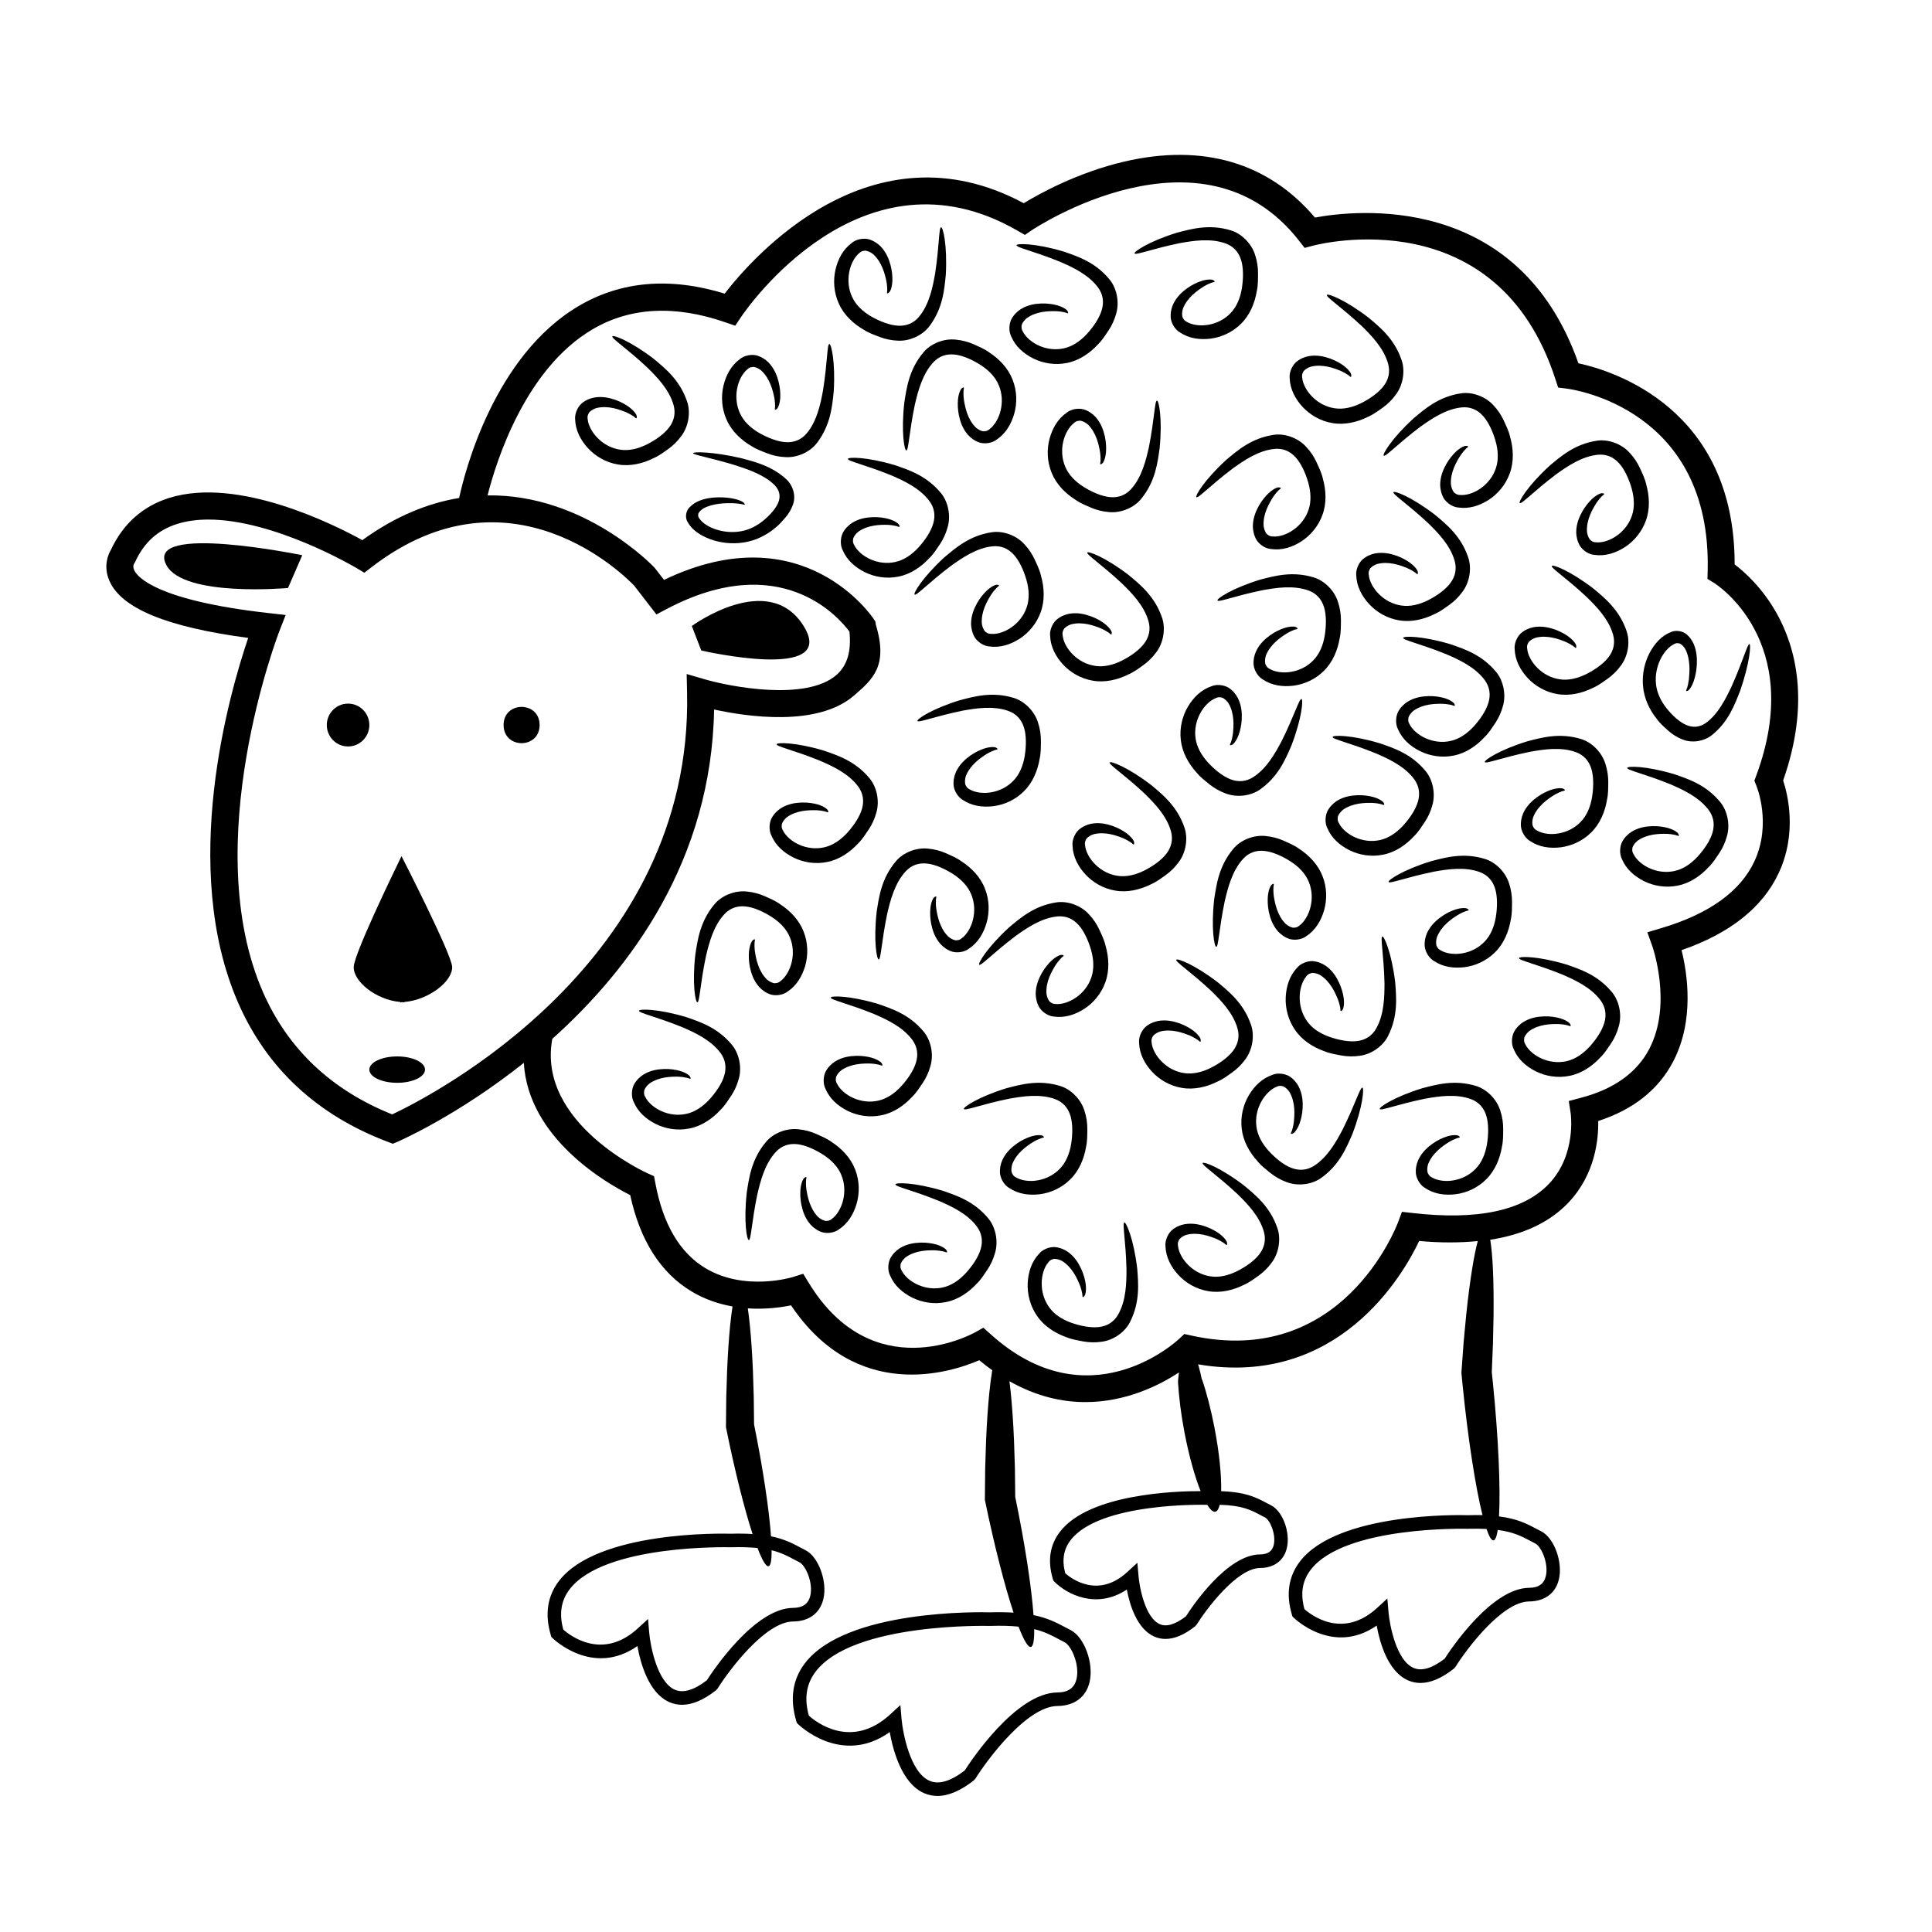 <?xml version="1.0" encoding="UTF-8"?>
<!-- Uploaded to: ICON Repo, www.svgrepo.com, Generator: ICON Repo Mixer Tools -->
<svg fill="#000000" width="800px" height="800px" version="1.1" viewBox="144 144 512 512" xmlns="http://www.w3.org/2000/svg">
 <g>
  <path d="m588.85 365.52c-0.172 0.031-0.332-0.109-0.816-0.23-0.492-0.117-1.25-0.258-2.262-0.312-1.926-0.047-5.223-0.004-7.789 1.82-0.586 0.473-1.055 1.047-1.34 1.727-0.086 0.535-0.203 1.055 0.258 1.824 0.711 1.465 2.398 2.949 4.367 3.793 1.98 0.871 4.297 1.184 6.531 0.676 2.246-0.484 4.336-1.906 6.098-3.812 1.734-1.898 3.34-4.254 3.941-6.375 0.637-2.168 0.273-4.191-0.977-5.906-2.551-3.473-6.832-5.43-10.156-6.871-6.914-2.801-11.582-3.758-11.477-4.359 0.059-0.5 4.914-0.57 12.438 1.664 3.664 1.266 8.379 2.762 12.176 7.356 1.91 2.266 2.742 6.016 1.789 9.168-0.43 1.57-1.113 3.055-1.965 4.344-0.867 1.273-1.672 2.609-2.848 3.754-2.168 2.359-5.012 4.289-8.195 4.914-3.16 0.656-6.34 0.102-8.918-1.168-2.574-1.285-4.742-3.184-5.871-5.848-0.645-1.246-0.641-3.094-0.004-4.481 0.625-1.219 1.57-2.137 2.543-2.766 1.984-1.215 3.934-1.43 5.551-1.496 1.633-0.035 3.008 0.191 4.106 0.488 1.094 0.316 1.914 0.742 2.402 1.16 0.527 0.438 0.551 0.945 0.418 0.938z"/>
  <path d="m590.85 327.05c-0.016-0.172 0.121-0.324 0.273-0.801 0.141-0.488 0.324-1.238 0.457-2.246 0.195-1.93 0.438-5.246-0.938-7.949-0.363-0.621-0.82-1.133-1.391-1.473-0.457-0.125-0.898-0.281-1.605 0.125-1.328 0.605-2.754 2.191-3.656 4.109-0.922 1.926-1.387 4.227-1.129 6.504 0.23 2.293 1.293 4.492 2.805 6.394 1.508 1.875 3.422 3.656 5.211 4.418 1.828 0.789 3.617 0.578 5.211-0.551 3.223-2.309 5.285-6.457 6.812-9.691 3.008-6.731 4.223-11.352 4.734-11.199 0.43 0.098 0.09 4.969-2.473 12.363-1.402 3.582-3.094 8.207-7.402 11.688-2.125 1.75-5.457 2.316-8.117 1.129-1.328-0.543-2.559-1.34-3.613-2.289-1.039-0.961-2.133-1.867-3.023-3.133-1.867-2.344-3.309-5.344-3.586-8.578-0.309-3.219 0.438-6.367 1.754-8.867 1.328-2.488 3.16-4.523 5.566-5.465 1.133-0.555 2.742-0.418 3.894 0.324 1.008 0.715 1.727 1.734 2.191 2.75 0.887 2.082 0.918 4.055 0.84 5.684-0.105 1.641-0.414 3.008-0.766 4.082-0.363 1.074-0.801 1.867-1.203 2.328-0.426 0.488-0.863 0.477-0.848 0.344z"/>
  <path d="m241.88 336.14c0 3.137-2.523 5.68-5.637 5.68-3.113 0-5.637-2.543-5.637-5.68 0-3.133 2.523-5.676 5.637-5.676 3.113 0 5.637 2.543 5.637 5.676"/>
  <path d="m287 336.14c0 6.41-9.543 6.41-9.543 0 0-6.406 9.543-6.406 9.543 0"/>
  <path d="m224.1 291.14s-42.02-8.656-36.004 2.621c4.578 8.578 32.23 6.062 32.23 6.062z"/>
  <path d="m327.34 309.9s20.324-14.934 29.629 0-27.125 6.488-27.125 6.488z"/>
  <path d="m256.63 427.46c0 1.93-3.301 3.496-7.375 3.496-4.074 0-7.375-1.566-7.375-3.496 0-1.934 3.301-3.496 7.375-3.496 4.074 0 7.375 1.562 7.375 3.496"/>
  <path d="m263.82 400.18c-0.191-3.477-13.418-29.293-13.418-29.293-2.766 5.68-12.465 25.82-12.656 29.293-0.211 3.84 5.906 8.832 12.344 9.352v0.102c0.176 0 0.352-0.047 0.535-0.051 0.176 0.004 0.352 0.051 0.527 0.051v-0.102c6.465-0.516 12.879-5.512 12.668-9.352z"/>
  <path d="m614.96 306.75c-3.844-6.949-8.699-11.234-11.262-13.18 0.055-41.48-32.398-51.359-41.398-53.297-16.047-45.621-59.332-40.566-69.824-38.617-12.309-14.559-29.727-19.695-50.527-14.832-12.445 2.906-22.59 8.555-26.641 11.027-40.426-21.676-71.914 14.43-79.258 23.961-14.438-4.43-27.434-3.34-38.633 3.246-22.43 13.18-30.23 43.91-31.746 50.914-8.066 1.324-16.703 4.695-25.645 11.168-7.457-4.109-32.898-16.902-51.168-11.191-7.031 2.203-12.234 6.828-15.461 13.754-0.66 1.113-2.133 4.277-0.398 8.238 3.188 7.289 15.234 12.242 36.777 15.113-4.898 14.379-18.43 60.926-2.559 96.93 7.598 17.23 20.902 29.555 39.555 36.617l1.336 0.504 1.316-0.559c0.363-0.156 15.84-6.906 33.391-20.871 1.184 20.012 21.941 31.902 28.199 35.035 2.586 11.996 8.031 20.57 16.207 25.508 3.598 2.172 7.34 3.371 10.906 4.004-0.227 1.473-0.441 3.16-0.637 5.082-0.336 3.391-0.609 7.43-0.801 11.922-0.07 2.242-0.141 4.602-0.223 7.043-0.023 2.559-0.051 5.203-0.082 7.918l0.09 0.453c2.293 11.336 4.816 21.27 6.961 27.895-1.703-0.105-3.578-0.152-5.812-0.082-2.106-0.066-35.352-0.785-45.52 12.559-3.059 4.016-3.769 8.844-2.121 14.348l0.133 0.434 0.316 0.324c0.117 0.109 10.609 10.398 22.496 2.106 0.812 4.574 2.984 12.461 8.465 14.863 1.066 0.469 2.188 0.699 3.352 0.699 2.746 0 5.762-1.285 9.012-3.848l0.414-0.457c3.078-4.926 12.672-17.719 20.016-17.77 4.227-0.031 7.152-2.223 8.031-6.019 1.074-4.656-1.328-11.156-4.762-12.883-0.48-0.238-0.938-0.484-1.395-0.73-2.09-1.113-4.273-2.231-7.738-2.941-0.488-6.941-2.082-17.738-4.488-29.664-0.023-2.469-0.055-4.883-0.082-7.211-0.074-2.445-0.152-4.797-0.223-7.043-0.191-4.488-0.465-8.531-0.801-11.922-0.168-1.691-0.352-3.223-0.551-4.57 4.762 0.316 8.898-0.273 11.453-0.797 17.387 25.852 42.238 17.84 49.887 14.539 1.148 0.961 2.297 1.832 3.438 2.656-0.281 1.668-0.539 3.629-0.77 5.898-0.363 3.586-0.66 7.859-0.863 12.602-0.074 2.371-0.156 4.863-0.238 7.445-0.023 2.707-0.055 5.5-0.086 8.375l0.098 0.48c2.473 11.957 5.188 22.434 7.5 29.438-1.832-0.109-3.856-0.16-6.262-0.082-2.231-0.066-38.094-0.855-49.035 13.508-3.269 4.293-4.035 9.461-2.266 15.359l0.133 0.434 0.316 0.316c0.121 0.121 11.492 11.254 24.305 2.121 0.855 4.832 3.199 13.598 9.078 16.176 1.133 0.492 2.324 0.746 3.562 0.746 2.934 0 6.16-1.379 9.648-4.125l0.414-0.457c3.336-5.336 13.738-19.195 21.734-19.254 4.492-0.031 7.602-2.363 8.535-6.387 1.145-4.969-1.41-11.91-5.062-13.75-0.516-0.258-1.012-0.523-1.508-0.785-2.242-1.195-4.578-2.402-8.297-3.164-0.527-7.34-2.246-18.742-4.848-31.328-0.031-2.609-0.059-5.16-0.086-7.621-0.082-2.586-0.16-5.074-0.238-7.445-0.207-4.746-0.5-9.02-0.863-12.602-0.105-1.066-0.227-2.051-0.344-2.992 7.094 4.027 13.914 5.535 20.113 5.535 10.809 0 19.66-4.484 24.824-7.859-0.023 0.188-0.051 0.359-0.082 0.551-0.035 0.297-0.07 0.605-0.105 0.918-0.031 0.371-0.07 0.48-0.082 1.184 0.082 0.996 0.168 2.055 0.258 3.168 0.117 1.027 0.23 2.109 0.359 3.234 0.289 2.238 0.672 4.629 1.148 7.098 1.184 6.117 2.715 11.531 4.227 15.301-6.508-0.012-29.59 0.68-37.312 10.82-2.656 3.492-3.281 7.68-1.848 12.461l0.133 0.434 0.316 0.324c3.258 3.269 11.078 7.402 19.156 2.051 0.754 3.988 2.672 10.434 7.289 12.461 0.941 0.414 1.93 0.621 2.961 0.621 2.394 0 5.019-1.113 7.84-3.336l0.414-0.457c2.602-4.16 10.688-14.965 16.82-15.008 3.734-0.023 6.316-1.969 7.094-5.332 0.957-4.141-1.117-9.723-4.191-11.27l-1.184-0.621c-2.691-1.43-5.496-2.91-12.043-3.125 0.109-4.121-0.484-10.191-1.777-16.867-0.48-2.473-1.012-4.832-1.582-7.019-0.301-1.09-0.594-2.137-0.871-3.133-0.152-0.492-0.301-0.977-0.449-1.449l-0.227-0.695c-0.082-0.246-0.156-0.48-0.188-0.449-0.039 0.055-0.121-0.473-0.18-0.719-0.07-0.309-0.137-0.609-0.203-0.902-0.145-0.586-0.289-1.133-0.418-1.652-0.074-0.262-0.152-0.488-0.227-0.734 37.066 6.246 54.266-23.547 58.598-32.695 5.68 0.523 10.816 0.492 15.531 0.023-0.5 1.848-0.996 4.281-1.477 7.262-0.559 3.457-1.098 7.594-1.582 12.211-0.215 2.312-0.449 4.742-0.684 7.269-0.191 2.637-0.395 5.367-0.598 8.172 0.105 1.09 0.211 2.203 0.324 3.32 1.449 14.438 3.441 27.074 5.266 34.395-1.18-0.023-2.449-0.023-3.848 0.023-2.07-0.082-34.613-0.77-44.57 12.309-2.996 3.941-3.699 8.672-2.082 14.078l0.133 0.434 0.316 0.324c0.109 0.109 10.379 10.176 22.012 2.102 0.805 4.488 2.938 12.16 8.297 14.516 1.047 0.457 2.144 0.691 3.293 0.691 2.695 0 5.652-1.266 8.848-3.773l0.414-0.457c3.008-4.812 12.391-17.32 19.555-17.371 4.156-0.031 7.031-2.188 7.894-5.918 1.055-4.57-1.305-10.953-4.676-12.652l-1.367-0.711c-2.469-1.316-5.043-2.648-9.84-3.254 0.414-7.41-0.133-20.566-1.637-35.535-0.098-0.906-0.188-1.805-0.281-2.68 0.105-2.59 0.207-5.113 0.309-7.543 0.055-2.539 0.109-4.977 0.16-7.301 0.051-4.644-0.004-8.816-0.16-12.312-0.152-3.316-0.395-6.004-0.715-7.945 8.867-1.379 15.824-4.672 20.762-9.891 7.074-7.477 7.949-16.758 7.848-21.574 9.309-3.023 15.992-8.324 19.879-15.793 5.699-10.938 3.719-23.457 2.207-29.492 12.816-4.43 21.469-11.289 25.746-20.43 4.949-10.566 2.394-20.848 1.18-24.535 7.309-20.77 3.203-35.402-1.594-44.078zm-270.21 247.49c1.203 3.16 2.227 4.949 2.906 4.832 0.59-0.098 0.852-1.641 0.836-4.231 2.516 0.613 4.191 1.5 5.91 2.418 0.484 0.258 0.969 0.516 1.465 0.766 1.656 0.836 3.664 5.43 2.875 8.848-0.5 2.156-1.996 3.215-4.574 3.234-10.207 0.074-21.27 16.727-22.844 19.18-3.414 2.629-6.277 3.473-8.5 2.5-4.66-2.039-6.473-11.594-6.777-15.105l-0.312-3.633-2.672 2.457c-9.395 8.652-18.012 1.93-19.785 0.348-1.148-4.191-0.598-7.68 1.664-10.656 9.164-12.035 42.305-11.16 42.633-11.156h0.055l0.055-0.004c2.879-0.078 5.144 0.012 7.066 0.203zm69.176 20.836c1.352 3.512 2.488 5.508 3.246 5.379 0.656-0.105 0.938-1.824 0.906-4.719 2.75 0.672 4.574 1.637 6.453 2.641 0.52 0.277 1.039 0.555 1.582 0.828 1.828 0.918 4.047 5.965 3.184 9.715-0.555 2.402-2.215 3.582-5.074 3.602-10.984 0.082-22.918 18.102-24.562 20.668-3.742 2.887-6.883 3.805-9.34 2.731-5.098-2.231-7.07-12.617-7.402-16.43l-0.312-3.633-2.672 2.457c-10.305 9.477-19.719 2.023-21.59 0.348-1.266-4.59-0.672-8.41 1.809-11.668 9.941-13.059 45.793-12.113 46.148-12.102h0.055l0.055-0.004c3.043-0.102 5.461-0.016 7.516 0.188zm49.867-32.281h0.055l0.055-0.004h0.031c0.785 1.273 1.523 1.953 2.137 1.832 0.52-0.102 0.902-0.762 1.164-1.84 5.945 0.16 8.305 1.402 10.766 2.711l1.254 0.656c1.309 0.66 2.941 4.484 2.309 7.234-0.398 1.723-1.551 2.527-3.637 2.551-8.797 0.066-17.977 13.789-19.648 16.414-2.812 2.152-5.141 2.852-6.934 2.066-3.848-1.684-5.356-9.691-5.613-12.641l-0.316-3.633-2.672 2.457c-7.738 7.129-14.836 1.75-16.438 0.348-0.926-3.445-0.469-6.316 1.391-8.762 7.734-10.137 35.797-9.402 36.098-9.391zm75.996 9.422c0.488-0.051 0.863-1.055 1.129-2.766 4.102 0.535 6.281 1.656 8.516 2.84 0.473 0.25 0.945 0.504 1.438 0.75 1.613 0.812 3.562 5.285 2.797 8.613-0.484 2.09-1.934 3.117-4.438 3.133-10 0.07-20.828 16.359-22.379 18.781-3.332 2.559-6.109 3.387-8.273 2.434-4.543-1.988-6.309-11.32-6.606-14.746l-0.312-3.633-2.672 2.457c-9.164 8.434-17.551 1.91-19.301 0.348-1.113-4.082-0.578-7.481 1.629-10.379 8.957-11.766 41.363-10.906 41.684-10.902h0.055l0.055-0.004c1.859-0.055 3.41-0.023 4.836 0.047 0.668 1.996 1.301 3.082 1.844 3.027zm-291.86-112.89c-16.066-6.43-27.559-17.27-34.164-32.242-17.387-39.414 4.016-95.176 4.231-95.73l1.707-4.375-4.637-0.523c-29.363-3.324-34.566-9.465-35.465-11.27-0.461-0.957-0.176-1.586-0.16-1.637l0.359-0.609c2.363-5.184 6.019-8.484 11.18-10.102 2.57-0.805 5.356-1.152 8.254-1.152 17.539 0 38.984 12.691 39.238 12.844l2.082 1.246 1.918-1.477c36.688-28.258 67.219 2.414 69.582 4.891l5.898 7.637 2.644-1.395c30.242-15.98 45.734 2.176 48.512 5.941 0.543 5.25-0.59 9.023-3.457 11.512-8.004 6.953-27.977 3.16-35 1.102l-4.68-1.367 0.109 4.902c1.59 71.562-67.789 106.93-78.152 111.8zm361.54-87.082c0.039 0.102 4.141 10.02-0.551 20.047-3.738 7.984-12.051 13.934-24.707 17.684l-3.648 1.09 1.293 3.602c0.055 0.152 5.438 15.434-0.781 27.312-3.305 6.324-9.43 10.688-18.203 12.969l-3.129 0.828 0.5 3.223c0.016 0.109 1.602 11.008-5.773 18.742-6.777 7.109-18.941 9.707-36.16 7.715l-2.777-0.312-0.984 2.637c-0.594 1.594-15.004 38.953-54.863 30.145l-1.828-0.402-1.371 1.285c-0.973 0.91-24.117 22.094-49.984-1.25l-1.898-1.703-2.223 1.238c-1.098 0.609-27.074 14.664-44.066-13.141l-1.461-2.394-2.66 0.848c-0.125 0.039-12.82 3.965-23.297-2.359-6.758-4.074-11.203-11.637-13.219-22.477l-0.352-1.875-1.727-0.766c-0.297-0.133-29.363-13.266-25.234-35.625 20.918-18.742 42.164-47.484 42.879-87.281 8.676 1.898 27.398 4.691 37.07-3.699 4.934-4.273 9.129-7.801 5.785-18.777l-0.105-0.797-0.434-0.676c-0.18-0.293-18.605-28.184-55.594-10.395l-2.371-3.074-0.211-0.246c-0.258-0.277-18.469-19.453-44.176-19.078 2.293-9.059 9.957-33.512 27.832-44.02 9.969-5.863 21.82-6.481 35.207-1.84l2.59 0.898 1.535-2.293c1.289-1.918 31.988-46.754 73.301-22.887l1.93 1.113 1.848-1.254c0.449-0.301 45.195-30.137 70.84 2.836l1.449 1.859 2.273-0.598c1.98-0.523 48.785-12.242 64.199 35.434l0.711 2.176 2.258 0.281c1.57 0.195 38.461 5.285 37.367 48.336l-0.055 2.098 1.785 1.082c0.246 0.152 24.379 15.277 11.141 51.055l-0.5 1.344z"/>
  <path d="m357.69 455.98c0.059 0.16-0.051 0.348-0.086 0.848-0.031 0.516-0.031 1.285 0.09 2.297 0.293 1.918 0.906 5.184 3.141 7.406 0.562 0.5 1.211 0.863 1.926 1.027 0.539-0.012 1.062 0.016 1.738-0.574 1.309-0.957 2.465-2.891 2.949-4.992 0.508-2.117 0.406-4.469-0.48-6.594-0.863-2.144-2.613-3.969-4.793-5.379-2.156-1.387-4.742-2.57-6.918-2.797-2.227-0.25-4.144 0.457-5.602 2-2.949 3.133-4.117 7.723-4.949 11.27-1.531 7.34-1.652 12.141-2.258 12.141-0.5 0.023-1.414-4.769-0.543-12.625 0.594-3.848 1.234-8.793 5.066-13.359 1.883-2.289 5.406-3.769 8.656-3.375 1.613 0.152 3.18 0.574 4.59 1.188 1.402 0.637 2.84 1.203 4.168 2.172 2.684 1.734 5.066 4.223 6.231 7.269 1.195 3.019 1.203 6.266 0.414 9.047-0.812 2.777-2.281 5.254-4.695 6.84-1.102 0.855-2.91 1.176-4.383 0.785-1.301-0.402-2.363-1.184-3.148-2.039-1.531-1.758-2.086-3.652-2.434-5.246-0.316-1.613-0.336-3.019-0.238-4.156 0.117-1.137 0.387-2.023 0.715-2.59 0.336-0.586 0.828-0.699 0.844-0.562z"/>
  <path d="m392.11 381.61c0.059 0.16-0.051 0.348-0.086 0.848-0.031 0.516-0.031 1.285 0.09 2.297 0.293 1.918 0.906 5.184 3.141 7.406 0.562 0.5 1.211 0.863 1.926 1.027 0.539-0.012 1.062 0.016 1.738-0.574 1.309-0.957 2.465-2.891 2.949-4.992 0.508-2.117 0.406-4.469-0.48-6.594-0.863-2.144-2.613-3.969-4.793-5.379-2.156-1.387-4.742-2.57-6.918-2.797-2.227-0.25-4.144 0.457-5.602 2-2.949 3.133-4.117 7.723-4.949 11.27-1.531 7.34-1.652 12.141-2.258 12.141-0.5 0.023-1.414-4.769-0.543-12.625 0.594-3.848 1.234-8.793 5.066-13.359 1.883-2.289 5.406-3.769 8.656-3.375 1.613 0.152 3.18 0.574 4.59 1.188 1.402 0.637 2.84 1.203 4.168 2.172 2.684 1.734 5.066 4.223 6.231 7.269 1.195 3.019 1.203 6.266 0.414 9.047-0.812 2.777-2.281 5.254-4.695 6.84-1.102 0.855-2.91 1.176-4.383 0.785-1.301-0.402-2.363-1.184-3.148-2.039-1.531-1.758-2.086-3.652-2.434-5.246-0.316-1.613-0.336-3.019-0.238-4.156 0.117-1.137 0.387-2.023 0.715-2.59 0.332-0.586 0.828-0.691 0.844-0.562z"/>
  <path d="m481.56 378.27c0.059 0.16-0.051 0.348-0.086 0.848-0.031 0.516-0.031 1.285 0.09 2.297 0.293 1.918 0.906 5.184 3.141 7.406 0.562 0.5 1.211 0.863 1.926 1.027 0.539-0.012 1.062 0.016 1.738-0.574 1.309-0.957 2.465-2.891 2.949-4.992 0.508-2.117 0.406-4.469-0.48-6.594-0.863-2.144-2.613-3.969-4.793-5.379-2.156-1.387-4.742-2.57-6.918-2.797-2.227-0.25-4.144 0.457-5.602 2-2.949 3.133-4.117 7.723-4.949 11.27-1.531 7.34-1.652 12.141-2.258 12.141-0.5 0.023-1.414-4.769-0.543-12.625 0.594-3.848 1.234-8.793 5.066-13.359 1.883-2.289 5.406-3.769 8.656-3.375 1.613 0.152 3.18 0.574 4.59 1.188 1.402 0.637 2.84 1.203 4.168 2.172 2.684 1.734 5.066 4.223 6.231 7.269 1.195 3.019 1.203 6.266 0.414 9.047-0.812 2.777-2.281 5.254-4.695 6.84-1.102 0.855-2.91 1.176-4.383 0.785-1.301-0.402-2.363-1.184-3.148-2.039-1.531-1.758-2.086-3.652-2.434-5.246-0.316-1.613-0.336-3.019-0.238-4.156 0.117-1.137 0.387-2.023 0.715-2.59 0.336-0.59 0.832-0.699 0.844-0.562z"/>
  <path d="m344.05 392.98c0.059 0.16-0.051 0.348-0.086 0.848-0.031 0.516-0.031 1.285 0.09 2.297 0.293 1.918 0.906 5.184 3.141 7.406 0.562 0.5 1.211 0.863 1.926 1.027 0.539-0.012 1.062 0.016 1.738-0.574 1.309-0.957 2.465-2.891 2.949-4.992 0.508-2.117 0.406-4.469-0.48-6.594-0.863-2.144-2.613-3.969-4.793-5.379-2.156-1.387-4.742-2.57-6.918-2.797-2.227-0.25-4.144 0.457-5.602 2-2.949 3.133-4.117 7.723-4.949 11.27-1.531 7.34-1.652 12.141-2.258 12.141-0.5 0.023-1.414-4.769-0.543-12.625 0.594-3.848 1.234-8.793 5.066-13.359 1.883-2.289 5.406-3.769 8.656-3.375 1.613 0.152 3.18 0.574 4.59 1.188 1.402 0.637 2.84 1.203 4.168 2.172 2.684 1.734 5.066 4.223 6.231 7.269 1.195 3.019 1.203 6.266 0.414 9.047-0.812 2.777-2.281 5.254-4.695 6.84-1.102 0.855-2.91 1.176-4.383 0.785-1.301-0.402-2.363-1.184-3.148-2.039-1.531-1.758-2.086-3.652-2.434-5.246-0.316-1.613-0.336-3.019-0.238-4.156 0.117-1.137 0.387-2.023 0.715-2.59 0.336-0.59 0.828-0.695 0.844-0.562z"/>
  <path d="m394.91 475.89c-0.172 0.031-0.332-0.109-0.816-0.23-0.492-0.117-1.25-0.25-2.262-0.312-1.926-0.047-5.223-0.004-7.789 1.82-0.586 0.473-1.055 1.047-1.34 1.727-0.086 0.535-0.203 1.055 0.258 1.824 0.711 1.465 2.398 2.949 4.367 3.793 1.98 0.871 4.297 1.184 6.531 0.676 2.246-0.484 4.336-1.906 6.098-3.812 1.734-1.898 3.34-4.254 3.941-6.375 0.637-2.168 0.273-4.191-0.977-5.906-2.551-3.473-6.832-5.43-10.156-6.871-6.914-2.801-11.582-3.758-11.477-4.359 0.059-0.5 4.914-0.57 12.438 1.664 3.664 1.266 8.379 2.762 12.176 7.356 1.91 2.266 2.742 6.016 1.789 9.168-0.43 1.57-1.113 3.055-1.965 4.344-0.867 1.273-1.672 2.609-2.848 3.754-2.168 2.359-5.012 4.289-8.195 4.914-3.16 0.656-6.34 0.102-8.918-1.168-2.574-1.285-4.742-3.184-5.871-5.848-0.645-1.246-0.641-3.094-0.004-4.481 0.625-1.219 1.57-2.137 2.543-2.766 1.984-1.215 3.934-1.43 5.551-1.496 1.633-0.035 3.008 0.191 4.106 0.488 1.094 0.316 1.914 0.742 2.402 1.16 0.531 0.434 0.551 0.941 0.418 0.938z"/>
  <path d="m486.09 444.4c-0.02-0.172 0.137-0.324 0.297-0.797 0.156-0.488 0.359-1.234 0.492-2.242 0.207-1.93 0.438-5.246-1.152-7.969-0.422-0.625-0.945-1.145-1.602-1.484-0.523-0.133-1.023-0.293-1.828 0.105-1.512 0.59-3.113 2.16-4.117 4.07-1.027 1.914-1.527 4.219-1.211 6.5 0.293 2.297 1.523 4.516 3.266 6.434 1.734 1.895 3.934 3.703 5.981 4.484 2.09 0.816 4.125 0.621 5.926-0.492 3.641-2.273 5.941-6.402 7.644-9.621 3.344-6.707 4.68-11.316 5.266-11.16 0.488 0.102 0.156 4.977-2.676 12.348-1.551 3.57-3.426 8.184-8.289 11.613-2.402 1.727-6.184 2.254-9.227 1.039-1.516-0.559-2.926-1.375-4.137-2.332-1.188-0.973-2.445-1.895-3.477-3.168-2.152-2.367-3.828-5.391-4.18-8.629-0.387-3.223 0.43-6.375 1.895-8.855 1.484-2.481 3.543-4.492 6.273-5.406 1.285-0.543 3.113-0.387 4.434 0.367 1.152 0.727 1.984 1.754 2.523 2.781 1.031 2.098 1.094 4.07 1.023 5.699-0.102 1.641-0.438 3.004-0.82 4.074-0.402 1.074-0.891 1.859-1.344 2.316-0.48 0.48-0.984 0.457-0.961 0.324z"/>
  <path d="m425.88 397.28c-0.059 0.16-0.266 0.227-0.621 0.578-0.359 0.367-0.867 0.945-1.438 1.785-1.039 1.633-2.715 4.5-2.5 7.652 0.102 0.75 0.344 1.449 0.77 2.051 0.414 0.352 0.785 0.719 1.684 0.727 1.613 0.152 3.742-0.535 5.488-1.793 1.77-1.254 3.234-3.09 3.961-5.273 0.754-2.188 0.637-4.719-0.07-7.227-0.711-2.473-1.879-5.082-3.367-6.699-1.512-1.668-3.414-2.41-5.523-2.223-4.266 0.395-8.152 3.062-11.105 5.18-5.965 4.5-9.199 8.027-9.652 7.621-0.387-0.312 2.066-4.523 7.863-9.848 2.973-2.5 6.691-5.777 12.559-6.664 2.91-0.469 6.531 0.762 8.711 3.215 1.109 1.184 2.016 2.543 2.664 3.945 0.637 1.406 1.352 2.797 1.707 4.398 0.875 3.09 1.039 6.543-0.082 9.602-1.082 3.059-3.203 5.512-5.617 7.074-2.43 1.547-5.16 2.43-8.012 2.019-1.391-0.09-2.957-1.055-3.805-2.324-0.711-1.168-0.996-2.457-1.027-3.621 0.004-2.336 0.828-4.133 1.613-5.559 0.816-1.426 1.723-2.492 2.543-3.281 0.836-0.777 1.621-1.266 2.231-1.473 0.66-0.219 1.098 0.027 1.027 0.137z"/>
  <path d="m377.78 426.39c-0.172 0.031-0.332-0.109-0.816-0.23-0.492-0.117-1.25-0.258-2.262-0.312-1.926-0.047-5.223-0.004-7.789 1.82-0.586 0.473-1.055 1.047-1.34 1.727-0.086 0.535-0.203 1.055 0.258 1.824 0.711 1.465 2.398 2.949 4.367 3.793 1.98 0.871 4.297 1.184 6.531 0.676 2.246-0.484 4.336-1.906 6.098-3.812 1.734-1.898 3.34-4.254 3.941-6.375 0.637-2.168 0.273-4.191-0.977-5.906-2.551-3.473-6.832-5.43-10.156-6.871-6.914-2.801-11.582-3.758-11.477-4.359 0.059-0.5 4.914-0.57 12.438 1.664 3.664 1.266 8.379 2.762 12.176 7.356 1.91 2.266 2.742 6.016 1.789 9.168-0.43 1.57-1.113 3.055-1.965 4.344-0.867 1.273-1.672 2.609-2.848 3.754-2.168 2.359-5.012 4.289-8.195 4.914-3.16 0.656-6.34 0.102-8.918-1.168-2.574-1.285-4.742-3.184-5.871-5.848-0.645-1.246-0.641-3.094-0.004-4.481 0.625-1.219 1.57-2.137 2.543-2.766 1.984-1.215 3.934-1.43 5.551-1.496 1.633-0.035 3.008 0.191 4.106 0.488 1.094 0.316 1.914 0.742 2.402 1.16 0.527 0.441 0.547 0.949 0.418 0.938z"/>
  <path d="m510.78 357.32c-0.172 0.031-0.332-0.109-0.816-0.23-0.492-0.117-1.25-0.258-2.262-0.312-1.926-0.047-5.223-0.004-7.789 1.82-0.586 0.473-1.055 1.047-1.34 1.727-0.086 0.535-0.203 1.055 0.258 1.824 0.711 1.465 2.398 2.949 4.367 3.793 1.98 0.871 4.297 1.184 6.531 0.676 2.246-0.484 4.336-1.906 6.098-3.812 1.734-1.898 3.34-4.254 3.941-6.375 0.637-2.168 0.273-4.191-0.977-5.906-2.551-3.473-6.832-5.43-10.156-6.871-6.914-2.801-11.582-3.758-11.477-4.359 0.059-0.5 4.914-0.57 12.438 1.664 3.664 1.266 8.379 2.762 12.176 7.356 1.91 2.266 2.742 6.016 1.789 9.168-0.43 1.57-1.113 3.055-1.965 4.344-0.867 1.273-1.672 2.609-2.848 3.754-2.168 2.359-5.012 4.289-8.195 4.914-3.16 0.656-6.34 0.102-8.918-1.168-2.574-1.285-4.742-3.184-5.871-5.848-0.645-1.246-0.641-3.094-0.004-4.481 0.625-1.219 1.57-2.137 2.543-2.766 1.984-1.215 3.934-1.43 5.551-1.496 1.633-0.035 3.008 0.191 4.106 0.488 1.094 0.316 1.914 0.742 2.402 1.16 0.527 0.441 0.547 0.945 0.418 0.938z"/>
  <path d="m435.58 267.01c-0.066-0.16 0.047-0.348 0.074-0.848 0.02-0.516 0.016-1.285-0.121-2.297-0.316-1.914-0.973-5.168-3.231-7.367-0.574-0.488-1.219-0.848-1.934-1.004-0.539 0.016-1.062-0.004-1.734 0.594-1.293 0.977-2.422 2.922-2.883 5.031-0.48 2.121-0.352 4.473 0.562 6.59 0.891 2.133 2.664 3.941 4.856 5.32 2.172 1.355 4.777 2.508 6.953 2.711 2.231 0.223 4.141-0.516 5.578-2.07 2.906-3.168 4.019-7.773 4.805-11.332 1.441-7.359 1.5-12.16 2.106-12.172 0.5-0.031 1.477 4.75 0.707 12.621-0.551 3.859-1.125 8.805-4.898 13.422-1.855 2.312-5.356 3.84-8.609 3.488-1.613-0.133-3.188-0.535-4.606-1.133-1.406-0.621-2.856-1.168-4.195-2.117-2.707-1.699-5.125-4.156-6.324-7.188-1.23-3.004-1.285-6.254-0.527-9.043 0.777-2.785 2.215-5.285 4.606-6.902 1.094-0.871 2.898-1.215 4.367-0.84 1.305 0.387 2.379 1.152 3.176 2 1.551 1.738 2.133 3.629 2.5 5.215 0.336 1.605 0.379 3.012 0.293 4.152-0.105 1.137-0.363 2.031-0.68 2.594-0.332 0.59-0.82 0.707-0.84 0.574z"/>
  <path d="m326.96 429.88c-0.172 0.031-0.332-0.109-0.816-0.23-0.492-0.117-1.25-0.258-2.262-0.312-1.926-0.047-5.223-0.004-7.789 1.82-0.586 0.473-1.055 1.047-1.34 1.727-0.086 0.535-0.203 1.055 0.258 1.824 0.711 1.465 2.398 2.949 4.367 3.793 1.98 0.871 4.297 1.184 6.531 0.676 2.246-0.484 4.336-1.906 6.098-3.812 1.734-1.898 3.34-4.254 3.941-6.375 0.637-2.168 0.273-4.191-0.977-5.906-2.551-3.473-6.832-5.43-10.156-6.871-6.914-2.801-11.582-3.758-11.477-4.359 0.059-0.5 4.914-0.57 12.438 1.664 3.664 1.266 8.379 2.762 12.176 7.356 1.91 2.266 2.742 6.016 1.789 9.168-0.43 1.57-1.113 3.055-1.965 4.344-0.867 1.273-1.672 2.609-2.848 3.754-2.168 2.359-5.012 4.289-8.195 4.914-3.16 0.656-6.34 0.102-8.918-1.168-2.574-1.285-4.742-3.184-5.871-5.848-0.645-1.246-0.641-3.094-0.004-4.481 0.625-1.219 1.57-2.137 2.543-2.766 1.984-1.215 3.934-1.43 5.551-1.496 1.633-0.035 3.008 0.191 4.106 0.488 1.094 0.316 1.914 0.742 2.402 1.16 0.527 0.441 0.551 0.945 0.418 0.938z"/>
  <path d="m560.18 415.93c-0.172 0.031-0.332-0.109-0.816-0.23-0.492-0.117-1.25-0.258-2.262-0.312-1.926-0.047-5.223-0.004-7.789 1.82-0.586 0.473-1.055 1.047-1.34 1.727-0.086 0.535-0.203 1.055 0.258 1.824 0.711 1.465 2.398 2.949 4.367 3.793 1.98 0.871 4.297 1.184 6.531 0.676 2.246-0.484 4.336-1.906 6.098-3.812 1.734-1.898 3.34-4.254 3.941-6.375 0.637-2.168 0.273-4.191-0.977-5.906-2.551-3.473-6.832-5.43-10.156-6.871-6.914-2.801-11.582-3.758-11.477-4.359 0.059-0.5 4.914-0.57 12.438 1.664 3.664 1.266 8.379 2.762 12.176 7.356 1.91 2.266 2.742 6.016 1.789 9.168-0.43 1.57-1.113 3.055-1.965 4.344-0.867 1.273-1.672 2.609-2.848 3.754-2.168 2.359-5.012 4.289-8.195 4.914-3.16 0.656-6.34 0.102-8.918-1.168-2.574-1.285-4.742-3.184-5.871-5.848-0.645-1.246-0.641-3.094-0.004-4.481 0.625-1.219 1.57-2.137 2.543-2.766 1.984-1.215 3.934-1.43 5.551-1.496 1.633-0.035 3.008 0.191 4.106 0.488 1.094 0.316 1.914 0.742 2.402 1.16 0.531 0.438 0.555 0.941 0.418 0.938z"/>
  <path d="m363.44 359.26c-0.172 0.031-0.332-0.109-0.816-0.23-0.492-0.117-1.25-0.258-2.262-0.312-1.926-0.047-5.223-0.004-7.789 1.82-0.586 0.473-1.055 1.047-1.34 1.727-0.086 0.535-0.203 1.055 0.258 1.824 0.711 1.465 2.398 2.949 4.367 3.793 1.98 0.871 4.297 1.184 6.531 0.676 2.246-0.484 4.336-1.906 6.098-3.812 1.734-1.898 3.34-4.254 3.941-6.375 0.637-2.168 0.273-4.191-0.977-5.906-2.551-3.473-6.832-5.43-10.156-6.871-6.914-2.801-11.582-3.758-11.477-4.359 0.059-0.5 4.914-0.57 12.438 1.664 3.664 1.266 8.379 2.762 12.176 7.356 1.91 2.266 2.742 6.016 1.789 9.168-0.43 1.57-1.113 3.055-1.965 4.344-0.867 1.273-1.672 2.609-2.848 3.754-2.168 2.359-5.012 4.289-8.195 4.914-3.16 0.656-6.34 0.102-8.918-1.168-2.574-1.285-4.742-3.184-5.871-5.848-0.645-1.246-0.641-3.094-0.004-4.481 0.625-1.219 1.57-2.137 2.543-2.766 1.984-1.215 3.934-1.43 5.551-1.496 1.633-0.035 3.008 0.191 4.106 0.488 1.094 0.316 1.914 0.742 2.402 1.16 0.531 0.438 0.551 0.945 0.418 0.938z"/>
  <path d="m341.3 277.76c-0.172 0.023-0.332-0.086-0.816-0.176-0.492-0.09-1.25-0.191-2.262-0.238-1.926-0.035-5.223-0.004-7.789 1.379-0.586 0.363-1.055 0.797-1.34 1.309-0.086 0.406-0.203 0.797 0.258 1.387 0.711 1.113 2.398 2.238 4.367 2.875 1.98 0.66 4.297 0.898 6.531 0.516 2.246-0.367 4.336-1.445 6.098-2.891 1.734-1.441 3.34-3.231 3.941-4.836 0.637-1.641 0.273-3.184-0.977-4.484-2.551-2.637-6.832-4.121-10.156-5.215-6.914-2.125-11.582-2.852-11.477-3.305 0.059-0.379 4.914-0.434 12.438 1.266 3.664 0.957 8.379 2.098 12.176 5.582 1.91 1.719 2.742 4.57 1.789 6.961-0.43 1.195-1.113 2.316-1.965 3.293-0.867 0.969-1.672 1.98-2.848 2.852-2.168 1.789-5.012 3.254-8.195 3.727-3.16 0.5-6.34 0.074-8.918-0.887-2.574-0.977-4.742-2.414-5.871-4.438-0.645-0.941-0.641-2.348-0.004-3.402 0.625-0.926 1.57-1.621 2.543-2.102 1.984-0.922 3.934-1.09 5.551-1.137 1.633-0.023 3.008 0.145 4.106 0.371 1.094 0.242 1.914 0.562 2.402 0.883 0.527 0.336 0.547 0.719 0.418 0.711z"/>
  <path d="m349.36 252.55c-0.07-0.16 0.035-0.348 0.047-0.852 0.004-0.516-0.031-1.285-0.203-2.289-0.383-1.898-1.16-5.133-3.496-7.246-0.59-0.469-1.25-0.801-1.969-0.926-0.539 0.035-1.062 0.035-1.707 0.66-1.258 1.023-2.316 3.008-2.695 5.133-0.402 2.141-0.188 4.484 0.801 6.566 0.969 2.102 2.805 3.836 5.047 5.133 2.223 1.273 4.863 2.328 7.047 2.449 2.238 0.141 4.117-0.664 5.5-2.277 2.793-3.273 3.734-7.914 4.387-11.504 1.176-7.41 1.059-12.211 1.664-12.238 0.492-0.051 1.648 4.695 1.164 12.586-0.406 3.875-0.805 8.844-4.41 13.594-1.77 2.379-5.215 4.035-8.48 3.797-1.617-0.07-3.203-0.414-4.641-0.961-1.426-0.562-2.902-1.062-4.266-1.961-2.766-1.598-5.269-3.965-6.578-6.953-1.34-2.953-1.512-6.203-0.855-9.02 0.672-2.816 2.023-5.359 4.352-7.07 1.059-0.906 2.852-1.32 4.336-1.004 1.32 0.336 2.418 1.062 3.246 1.879 1.617 1.684 2.262 3.547 2.684 5.117 0.398 1.598 0.488 2.996 0.441 4.137-0.059 1.145-0.293 2.047-0.586 2.621-0.32 0.629-0.805 0.762-0.828 0.629z"/>
  <path d="m399.43 246.72c0.059 0.16-0.051 0.348-0.086 0.848-0.031 0.516-0.031 1.285 0.09 2.297 0.293 1.918 0.906 5.184 3.141 7.406 0.562 0.5 1.211 0.863 1.926 1.027 0.539-0.012 1.062 0.016 1.738-0.574 1.309-0.957 2.465-2.891 2.949-4.992 0.508-2.117 0.406-4.469-0.48-6.594-0.863-2.144-2.613-3.969-4.793-5.379-2.156-1.387-4.742-2.57-6.918-2.797-2.227-0.25-4.144 0.457-5.602 2-2.949 3.133-4.117 7.723-4.949 11.27-1.531 7.34-1.652 12.141-2.258 12.141-0.5 0.023-1.414-4.769-0.543-12.625 0.594-3.848 1.234-8.793 5.066-13.359 1.883-2.289 5.406-3.769 8.656-3.375 1.613 0.152 3.18 0.574 4.59 1.188 1.402 0.637 2.84 1.203 4.168 2.172 2.684 1.734 5.066 4.223 6.231 7.269 1.195 3.019 1.203 6.266 0.414 9.047-0.812 2.777-2.281 5.254-4.695 6.84-1.102 0.855-2.91 1.176-4.383 0.785-1.301-0.402-2.363-1.184-3.148-2.039-1.531-1.758-2.086-3.652-2.434-5.246-0.316-1.613-0.336-3.019-0.238-4.156 0.117-1.137 0.387-2.023 0.715-2.59 0.332-0.586 0.828-0.691 0.844-0.562z"/>
  <path d="m382.33 283.63c-0.172 0.031-0.332-0.109-0.816-0.23-0.492-0.117-1.25-0.258-2.262-0.312-1.926-0.047-5.223-0.004-7.789 1.82-0.586 0.473-1.055 1.047-1.34 1.727-0.086 0.535-0.203 1.055 0.258 1.824 0.711 1.465 2.398 2.949 4.367 3.793 1.98 0.871 4.297 1.184 6.531 0.676 2.246-0.484 4.336-1.906 6.098-3.812 1.734-1.898 3.34-4.254 3.941-6.375 0.637-2.168 0.273-4.191-0.977-5.906-2.551-3.473-6.832-5.43-10.156-6.871-6.914-2.801-11.582-3.758-11.477-4.359 0.059-0.5 4.914-0.57 12.438 1.664 3.664 1.266 8.379 2.762 12.176 7.356 1.91 2.266 2.742 6.016 1.789 9.168-0.43 1.57-1.113 3.055-1.965 4.344-0.867 1.273-1.672 2.609-2.848 3.754-2.168 2.359-5.012 4.289-8.195 4.914-3.16 0.656-6.34 0.102-8.918-1.168-2.574-1.285-4.742-3.184-5.871-5.848-0.645-1.246-0.641-3.094-0.004-4.481 0.625-1.219 1.57-2.137 2.543-2.766 1.984-1.215 3.934-1.43 5.551-1.496 1.633-0.035 3.008 0.191 4.106 0.488 1.094 0.316 1.914 0.742 2.402 1.16 0.535 0.441 0.551 0.941 0.418 0.938z"/>
  <path d="m379.09 221.7c-0.07-0.16 0.031-0.348 0.039-0.852 0-0.516-0.039-1.285-0.215-2.289-0.398-1.898-1.195-5.125-3.543-7.219-0.594-0.465-1.254-0.789-1.977-0.918-0.539 0.039-1.062 0.039-1.703 0.672-1.254 1.031-2.297 3.023-2.664 5.152-0.387 2.141-0.16 4.484 0.848 6.559 0.984 2.09 2.832 3.82 5.078 5.106 2.231 1.266 4.875 2.297 7.062 2.402 2.238 0.125 4.117-0.691 5.488-2.312 2.769-3.293 3.684-7.941 4.316-11.531 1.125-7.418 0.977-12.219 1.582-12.246 0.492-0.055 1.676 4.68 1.246 12.574-0.383 3.879-0.75 8.848-4.324 13.621-1.754 2.387-5.188 4.066-8.453 3.856-1.617-0.059-3.211-0.395-4.648-0.934-1.43-0.559-2.906-1.043-4.281-1.934-2.777-1.582-5.297-3.934-6.625-6.906-1.355-2.949-1.551-6.191-0.91-9.012 0.656-2.82 1.988-5.375 4.309-7.094 1.055-0.918 2.84-1.336 4.332-1.027 1.32 0.332 2.422 1.047 3.254 1.859 1.629 1.672 2.289 3.531 2.719 5.106 0.406 1.594 0.504 2.992 0.469 4.137-0.055 1.145-0.277 2.047-0.57 2.625-0.316 0.602-0.805 0.738-0.828 0.605z"/>
  <path d="m427 227.01c-0.172 0.031-0.332-0.109-0.816-0.23-0.492-0.117-1.25-0.258-2.262-0.312-1.926-0.047-5.223-0.004-7.789 1.82-0.586 0.473-1.055 1.047-1.34 1.727-0.086 0.535-0.203 1.055 0.258 1.824 0.711 1.465 2.398 2.949 4.367 3.793 1.98 0.871 4.297 1.184 6.531 0.676 2.246-0.484 4.336-1.906 6.098-3.812 1.734-1.898 3.34-4.254 3.941-6.375 0.637-2.168 0.273-4.191-0.977-5.906-2.551-3.473-6.832-5.43-10.156-6.871-6.914-2.801-11.582-3.758-11.477-4.359 0.059-0.5 4.914-0.57 12.438 1.664 3.664 1.266 8.379 2.762 12.176 7.356 1.91 2.266 2.742 6.016 1.789 9.168-0.43 1.57-1.113 3.055-1.965 4.344-0.867 1.273-1.672 2.609-2.848 3.754-2.168 2.359-5.012 4.289-8.195 4.914-3.16 0.656-6.34 0.102-8.918-1.168-2.574-1.285-4.742-3.184-5.871-5.848-0.645-1.246-0.641-3.094-0.004-4.481 0.625-1.219 1.57-2.137 2.543-2.766 1.984-1.215 3.934-1.43 5.551-1.496 1.633-0.035 3.008 0.191 4.106 0.488 1.094 0.316 1.914 0.742 2.402 1.16 0.531 0.438 0.551 0.945 0.418 0.938z"/>
  <path d="m420.64 445.4c-0.125 0.121-0.336 0.09-0.805 0.258-0.48 0.176-1.184 0.48-2.055 0.992-1.633 1.027-4.367 2.891-5.512 5.836-0.23 0.719-0.309 1.457-0.172 2.188 0.223 0.492 0.402 0.992 1.215 1.379 1.391 0.832 3.613 1.133 5.719 0.746 2.133-0.367 4.238-1.395 5.824-3.059 1.613-1.648 2.586-3.996 3.008-6.559 0.406-2.543 0.465-5.402-0.191-7.508-0.656-2.16-2.062-3.652-4.039-4.387-4.027-1.484-8.672-0.75-12.234-0.109-7.301 1.492-11.723 3.281-11.965 2.719-0.223-0.449 3.789-3.199 11.297-5.508 3.75-0.973 8.504-2.336 14.188-0.605 2.832 0.836 5.578 3.508 6.504 6.664 0.5 1.547 0.734 3.168 0.73 4.715-0.023 1.547 0.031 3.109-0.328 4.715-0.52 3.168-1.844 6.363-4.16 8.641-2.277 2.297-5.238 3.598-8.086 3.965-2.852 0.352-5.691-0.031-8.098-1.633-1.215-0.68-2.227-2.227-2.449-3.738-0.145-1.359 0.141-2.656 0.613-3.719 0.996-2.109 2.504-3.375 3.82-4.328 1.344-0.934 2.613-1.508 3.691-1.863 1.082-0.344 2.004-0.441 2.641-0.363 0.668 0.082 0.961 0.496 0.844 0.562z"/>
  <path d="m530.85 445.4c-0.125 0.121-0.336 0.09-0.805 0.258-0.48 0.176-1.184 0.48-2.055 0.992-1.633 1.027-4.367 2.891-5.512 5.836-0.23 0.719-0.309 1.457-0.172 2.188 0.223 0.492 0.402 0.992 1.215 1.379 1.391 0.832 3.613 1.133 5.719 0.746 2.133-0.367 4.238-1.395 5.824-3.059 1.613-1.648 2.586-3.996 3.008-6.559 0.406-2.543 0.465-5.402-0.191-7.508-0.656-2.16-2.062-3.652-4.039-4.387-4.027-1.484-8.672-0.75-12.234-0.109-7.301 1.492-11.723 3.281-11.965 2.719-0.223-0.449 3.789-3.199 11.297-5.508 3.75-0.973 8.504-2.336 14.188-0.605 2.832 0.836 5.578 3.508 6.504 6.664 0.5 1.547 0.734 3.168 0.73 4.715-0.023 1.547 0.031 3.109-0.328 4.715-0.52 3.168-1.844 6.363-4.16 8.641-2.277 2.297-5.238 3.598-8.086 3.965-2.852 0.352-5.699-0.031-8.098-1.633-1.215-0.68-2.227-2.227-2.449-3.738-0.145-1.359 0.141-2.656 0.613-3.719 0.996-2.109 2.504-3.375 3.82-4.328 1.344-0.934 2.613-1.508 3.691-1.863 1.082-0.344 2.004-0.441 2.641-0.363 0.664 0.082 0.961 0.496 0.844 0.562z"/>
  <path d="m529.48 331.06c-0.172 0.031-0.332-0.109-0.816-0.23-0.492-0.117-1.25-0.258-2.262-0.312-1.926-0.047-5.223-0.004-7.789 1.82-0.586 0.473-1.055 1.047-1.34 1.727-0.086 0.535-0.203 1.055 0.258 1.824 0.711 1.465 2.398 2.949 4.367 3.793 1.98 0.871 4.297 1.184 6.531 0.676 2.246-0.484 4.336-1.906 6.098-3.812 1.734-1.898 3.34-4.254 3.941-6.375 0.637-2.168 0.273-4.191-0.977-5.906-2.551-3.473-6.832-5.43-10.156-6.871-6.914-2.801-11.582-3.758-11.477-4.359 0.059-0.5 4.914-0.57 12.438 1.664 3.664 1.266 8.379 2.762 12.176 7.356 1.91 2.266 2.742 6.016 1.789 9.168-0.43 1.57-1.113 3.055-1.965 4.344-0.867 1.273-1.672 2.609-2.848 3.754-2.168 2.359-5.012 4.289-8.195 4.914-3.16 0.656-6.34 0.102-8.918-1.168-2.574-1.285-4.742-3.184-5.871-5.848-0.645-1.246-0.641-3.094-0.004-4.481 0.625-1.219 1.57-2.137 2.543-2.766 1.984-1.215 3.934-1.43 5.551-1.496 1.633-0.035 3.008 0.191 4.106 0.488 1.094 0.316 1.914 0.742 2.402 1.16 0.531 0.438 0.551 0.941 0.418 0.938z"/>
  <path d="m558.69 353.46c-0.125 0.121-0.336 0.09-0.805 0.258-0.48 0.176-1.184 0.48-2.055 0.992-1.633 1.027-4.367 2.891-5.512 5.836-0.23 0.719-0.309 1.457-0.172 2.188 0.223 0.492 0.402 0.992 1.215 1.379 1.391 0.832 3.613 1.133 5.719 0.746 2.133-0.367 4.238-1.395 5.824-3.059 1.613-1.648 2.586-3.996 3.008-6.559 0.406-2.543 0.465-5.402-0.191-7.508-0.656-2.16-2.062-3.652-4.039-4.387-4.027-1.484-8.672-0.75-12.234-0.109-7.301 1.492-11.723 3.281-11.965 2.719-0.223-0.449 3.789-3.199 11.297-5.508 3.75-0.973 8.504-2.336 14.188-0.605 2.832 0.836 5.578 3.508 6.504 6.664 0.5 1.547 0.734 3.168 0.73 4.715-0.023 1.547 0.031 3.109-0.328 4.715-0.52 3.168-1.844 6.363-4.16 8.641-2.277 2.297-5.238 3.598-8.086 3.965-2.852 0.352-5.699-0.031-8.098-1.633-1.215-0.68-2.227-2.227-2.449-3.738-0.145-1.359 0.141-2.656 0.613-3.719 0.996-2.109 2.504-3.375 3.82-4.328 1.344-0.934 2.613-1.508 3.691-1.863 1.082-0.344 2.004-0.441 2.641-0.363 0.664 0.086 0.957 0.496 0.844 0.562z"/>
  <path d="m469.05 473.94c-0.172-0.031-0.273-0.223-0.68-0.508-0.422-0.289-1.078-0.684-2-1.102-1.785-0.734-4.883-1.879-7.918-1.098-0.715 0.23-1.355 0.598-1.863 1.133-0.266 0.469-0.559 0.91-0.402 1.797 0.141 1.621 1.195 3.613 2.742 5.113 1.543 1.527 3.598 2.648 5.863 2.973 2.273 0.359 4.727-0.223 7.043-1.371 2.289-1.148 4.625-2.777 5.941-4.539 1.359-1.793 1.738-3.82 1.18-5.871-1.152-4.156-4.457-7.527-7.055-10.066-5.465-5.098-9.492-7.668-9.18-8.191 0.23-0.441 4.793 1.23 11.035 6.019 2.973 2.492 6.852 5.586 8.77 11.246 0.977 2.801 0.434 6.606-1.57 9.211-0.957 1.316-2.121 2.453-3.375 3.352-1.258 0.883-2.488 1.84-3.988 2.484-2.856 1.426-6.203 2.207-9.395 1.648-3.184-0.52-5.961-2.18-7.918-4.293-1.949-2.125-3.301-4.676-3.414-7.57-0.16-1.391 0.492-3.117 1.582-4.188 1.012-0.918 2.223-1.438 3.356-1.668 2.289-0.418 4.18 0.074 5.719 0.594 1.535 0.555 2.746 1.258 3.664 1.93 0.91 0.691 1.527 1.379 1.84 1.945 0.305 0.59 0.145 1.074 0.023 1.02z"/>
  <path d="m462.06 420.07c-0.172-0.031-0.273-0.223-0.68-0.508-0.422-0.289-1.078-0.684-2-1.102-1.785-0.734-4.883-1.879-7.918-1.098-0.715 0.23-1.355 0.598-1.863 1.133-0.266 0.469-0.559 0.91-0.402 1.797 0.141 1.621 1.195 3.613 2.742 5.113 1.543 1.527 3.598 2.648 5.863 2.973 2.273 0.359 4.727-0.223 7.043-1.371 2.289-1.148 4.625-2.777 5.941-4.539 1.359-1.793 1.738-3.82 1.18-5.871-1.152-4.156-4.457-7.527-7.055-10.066-5.465-5.098-9.492-7.668-9.18-8.191 0.23-0.441 4.793 1.23 11.035 6.019 2.973 2.492 6.852 5.586 8.77 11.246 0.977 2.801 0.434 6.606-1.57 9.211-0.957 1.316-2.121 2.453-3.375 3.352-1.258 0.883-2.488 1.84-3.988 2.484-2.856 1.426-6.203 2.207-9.395 1.648-3.184-0.52-5.961-2.18-7.918-4.293-1.949-2.125-3.301-4.676-3.414-7.57-0.16-1.391 0.492-3.117 1.582-4.188 1.012-0.918 2.223-1.438 3.356-1.668 2.289-0.418 4.18 0.074 5.719 0.594 1.535 0.555 2.746 1.258 3.664 1.93 0.91 0.691 1.527 1.379 1.84 1.945 0.305 0.59 0.145 1.07 0.023 1.02z"/>
  <path d="m469.95 341.41c-0.02-0.172 0.137-0.324 0.297-0.797 0.156-0.488 0.359-1.234 0.492-2.242 0.207-1.93 0.438-5.246-1.152-7.969-0.422-0.625-0.945-1.145-1.602-1.484-0.523-0.133-1.023-0.293-1.828 0.105-1.512 0.59-3.113 2.16-4.117 4.07-1.027 1.914-1.527 4.219-1.211 6.5 0.293 2.297 1.523 4.516 3.266 6.434 1.734 1.895 3.934 3.703 5.981 4.484 2.09 0.816 4.125 0.621 5.926-0.492 3.641-2.273 5.941-6.402 7.644-9.621 3.344-6.707 4.68-11.316 5.266-11.16 0.488 0.102 0.156 4.977-2.676 12.348-1.551 3.57-3.426 8.184-8.289 11.613-2.402 1.727-6.184 2.254-9.227 1.039-1.516-0.559-2.926-1.375-4.137-2.332-1.188-0.973-2.445-1.895-3.477-3.168-2.152-2.367-3.828-5.391-4.18-8.629-0.387-3.223 0.43-6.375 1.895-8.855 1.484-2.481 3.543-4.492 6.273-5.406 1.285-0.543 3.113-0.387 4.434 0.367 1.152 0.727 1.984 1.754 2.523 2.781 1.031 2.098 1.094 4.07 1.023 5.699-0.102 1.641-0.438 3.004-0.82 4.074-0.402 1.074-0.891 1.859-1.344 2.316-0.477 0.477-0.98 0.457-0.961 0.324z"/>
  <path d="m438.48 312.16c-0.172-0.031-0.273-0.223-0.68-0.508-0.422-0.289-1.078-0.684-2-1.102-1.785-0.734-4.883-1.879-7.918-1.098-0.715 0.23-1.355 0.598-1.863 1.133-0.266 0.469-0.559 0.91-0.402 1.797 0.141 1.621 1.195 3.613 2.742 5.113 1.543 1.527 3.598 2.648 5.863 2.973 2.273 0.359 4.727-0.223 7.043-1.371 2.289-1.148 4.625-2.777 5.941-4.539 1.359-1.793 1.738-3.82 1.18-5.871-1.152-4.156-4.457-7.527-7.055-10.066-5.465-5.098-9.492-7.668-9.18-8.191 0.23-0.441 4.793 1.23 11.035 6.019 2.973 2.492 6.852 5.586 8.77 11.246 0.977 2.801 0.434 6.606-1.57 9.211-0.957 1.316-2.121 2.453-3.375 3.352-1.258 0.883-2.488 1.84-3.988 2.484-2.856 1.426-6.203 2.207-9.395 1.648-3.184-0.52-5.961-2.18-7.918-4.293-1.949-2.125-3.301-4.676-3.414-7.57-0.16-1.391 0.492-3.117 1.582-4.188 1.012-0.918 2.223-1.438 3.356-1.668 2.289-0.418 4.18 0.074 5.719 0.594 1.535 0.555 2.746 1.258 3.664 1.93 0.91 0.691 1.527 1.379 1.84 1.945 0.305 0.59 0.145 1.074 0.023 1.02z"/>
  <path d="m312.61 254.86c-0.172-0.031-0.273-0.223-0.68-0.508-0.422-0.289-1.078-0.684-2-1.102-1.785-0.734-4.883-1.879-7.918-1.098-0.715 0.23-1.355 0.598-1.863 1.133-0.266 0.469-0.559 0.91-0.402 1.797 0.141 1.621 1.195 3.613 2.742 5.113 1.543 1.527 3.598 2.648 5.863 2.973 2.273 0.359 4.727-0.223 7.043-1.371 2.289-1.148 4.625-2.777 5.941-4.539 1.359-1.793 1.738-3.82 1.18-5.871-1.152-4.156-4.457-7.527-7.055-10.066-5.465-5.098-9.492-7.668-9.18-8.191 0.23-0.441 4.793 1.23 11.035 6.019 2.973 2.492 6.852 5.586 8.77 11.246 0.977 2.801 0.434 6.606-1.57 9.211-0.957 1.316-2.121 2.453-3.375 3.352-1.258 0.883-2.488 1.84-3.988 2.484-2.856 1.426-6.203 2.207-9.395 1.648-3.184-0.52-5.961-2.18-7.918-4.293-1.949-2.125-3.301-4.676-3.414-7.57-0.16-1.391 0.492-3.117 1.582-4.188 1.012-0.918 2.223-1.438 3.356-1.668 2.289-0.418 4.18 0.074 5.719 0.594 1.535 0.555 2.746 1.258 3.664 1.93 0.91 0.691 1.527 1.379 1.84 1.945 0.305 0.598 0.145 1.074 0.023 1.02z"/>
  <path d="m408.75 299.19c-0.059 0.16-0.266 0.227-0.621 0.578-0.359 0.367-0.867 0.945-1.438 1.785-1.039 1.633-2.715 4.5-2.5 7.652 0.102 0.75 0.344 1.449 0.77 2.051 0.414 0.352 0.785 0.719 1.684 0.727 1.613 0.152 3.742-0.535 5.488-1.793 1.77-1.254 3.234-3.09 3.961-5.273 0.754-2.188 0.637-4.719-0.07-7.227-0.711-2.473-1.879-5.082-3.367-6.699-1.512-1.668-3.414-2.41-5.523-2.223-4.266 0.395-8.152 3.062-11.105 5.18-5.965 4.5-9.199 8.027-9.652 7.621-0.387-0.312 2.066-4.523 7.863-9.848 2.973-2.5 6.691-5.777 12.559-6.664 2.91-0.469 6.531 0.762 8.711 3.215 1.109 1.184 2.016 2.543 2.664 3.945 0.637 1.406 1.352 2.797 1.707 4.398 0.875 3.09 1.039 6.543-0.082 9.602-1.082 3.059-3.203 5.512-5.617 7.074-2.43 1.547-5.16 2.43-8.012 2.019-1.391-0.09-2.957-1.055-3.805-2.324-0.711-1.168-0.996-2.457-1.027-3.621 0.004-2.336 0.828-4.133 1.613-5.559 0.816-1.426 1.723-2.492 2.543-3.281 0.836-0.777 1.621-1.266 2.231-1.473 0.656-0.223 1.102 0.023 1.027 0.137z"/>
  <path d="m533.07 262.38c-0.059 0.16-0.266 0.227-0.621 0.578-0.359 0.367-0.867 0.945-1.438 1.785-1.039 1.633-2.715 4.5-2.5 7.652 0.102 0.75 0.344 1.449 0.77 2.051 0.414 0.352 0.785 0.719 1.684 0.727 1.613 0.152 3.742-0.535 5.488-1.793 1.77-1.254 3.234-3.09 3.961-5.273 0.754-2.188 0.637-4.719-0.07-7.227-0.711-2.473-1.879-5.082-3.367-6.699-1.512-1.668-3.414-2.41-5.523-2.223-4.266 0.395-8.152 3.062-11.105 5.18-5.965 4.5-9.199 8.027-9.652 7.621-0.387-0.312 2.066-4.523 7.863-9.848 2.973-2.5 6.691-5.777 12.559-6.664 2.91-0.469 6.531 0.762 8.711 3.215 1.109 1.184 2.016 2.543 2.664 3.945 0.637 1.406 1.352 2.797 1.707 4.398 0.875 3.09 1.039 6.543-0.082 9.602-1.082 3.059-3.203 5.512-5.617 7.074-2.43 1.547-5.16 2.43-8.012 2.019-1.391-0.09-2.957-1.055-3.805-2.324-0.711-1.168-0.996-2.457-1.027-3.621 0.004-2.336 0.828-4.133 1.613-5.559 0.816-1.426 1.723-2.492 2.543-3.281 0.836-0.777 1.621-1.266 2.231-1.473 0.656-0.215 1.102 0.031 1.027 0.137z"/>
  <path d="m408.34 342.56c-0.125 0.121-0.336 0.09-0.805 0.258-0.48 0.176-1.184 0.48-2.055 0.992-1.633 1.027-4.367 2.891-5.512 5.836-0.23 0.719-0.309 1.457-0.172 2.188 0.223 0.492 0.402 0.992 1.215 1.379 1.391 0.832 3.613 1.133 5.719 0.746 2.133-0.367 4.238-1.395 5.824-3.059 1.613-1.648 2.586-3.996 3.008-6.559 0.406-2.543 0.465-5.402-0.191-7.508-0.656-2.16-2.062-3.652-4.039-4.387-4.027-1.484-8.672-0.75-12.234-0.109-7.301 1.492-11.723 3.281-11.965 2.719-0.223-0.449 3.789-3.199 11.297-5.508 3.75-0.973 8.504-2.336 14.188-0.605 2.832 0.836 5.578 3.508 6.504 6.664 0.5 1.547 0.734 3.168 0.73 4.715-0.023 1.547 0.031 3.109-0.328 4.715-0.52 3.168-1.844 6.363-4.16 8.641-2.277 2.297-5.238 3.598-8.086 3.965-2.852 0.352-5.691-0.031-8.098-1.633-1.215-0.68-2.227-2.227-2.449-3.738-0.145-1.359 0.141-2.656 0.613-3.719 0.996-2.109 2.504-3.375 3.82-4.328 1.344-0.934 2.613-1.508 3.691-1.863 1.082-0.344 2.004-0.441 2.641-0.363 0.664 0.082 0.957 0.492 0.844 0.562z"/>
  <path d="m444.42 367.79c-0.172-0.031-0.273-0.223-0.68-0.508-0.422-0.289-1.078-0.684-2-1.102-1.785-0.734-4.883-1.879-7.918-1.098-0.715 0.23-1.355 0.598-1.863 1.133-0.266 0.469-0.559 0.91-0.402 1.797 0.141 1.621 1.195 3.613 2.742 5.113 1.543 1.527 3.598 2.648 5.863 2.973 2.273 0.359 4.727-0.223 7.043-1.371 2.289-1.148 4.625-2.777 5.941-4.539 1.359-1.793 1.738-3.82 1.18-5.871-1.152-4.156-4.457-7.527-7.055-10.066-5.465-5.098-9.492-7.668-9.18-8.191 0.23-0.441 4.793 1.23 11.035 6.019 2.973 2.492 6.852 5.586 8.77 11.246 0.977 2.801 0.434 6.606-1.57 9.211-0.957 1.316-2.121 2.453-3.375 3.352-1.258 0.883-2.488 1.84-3.988 2.484-2.856 1.426-6.203 2.207-9.395 1.648-3.184-0.52-5.961-2.18-7.918-4.293-1.949-2.125-3.301-4.676-3.414-7.57-0.16-1.391 0.492-3.117 1.582-4.188 1.012-0.918 2.223-1.438 3.356-1.668 2.289-0.418 4.18 0.074 5.719 0.594 1.535 0.555 2.746 1.258 3.664 1.93 0.91 0.691 1.527 1.379 1.84 1.945 0.309 0.598 0.145 1.074 0.023 1.02z"/>
  <path d="m483.43 273.38c-0.059 0.16-0.266 0.227-0.621 0.578-0.359 0.367-0.867 0.945-1.438 1.785-1.039 1.633-2.715 4.5-2.5 7.652 0.102 0.75 0.344 1.449 0.77 2.051 0.414 0.352 0.785 0.719 1.684 0.727 1.613 0.152 3.742-0.535 5.488-1.793 1.77-1.254 3.234-3.09 3.961-5.273 0.754-2.188 0.637-4.719-0.07-7.227-0.711-2.473-1.879-5.082-3.367-6.699-1.512-1.668-3.414-2.41-5.523-2.223-4.266 0.395-8.152 3.062-11.105 5.18-5.965 4.5-9.199 8.027-9.652 7.621-0.387-0.312 2.066-4.523 7.863-9.848 2.973-2.5 6.691-5.777 12.559-6.664 2.91-0.469 6.531 0.762 8.711 3.215 1.109 1.184 2.016 2.543 2.664 3.945 0.637 1.406 1.352 2.797 1.707 4.398 0.875 3.09 1.039 6.543-0.082 9.602-1.082 3.059-3.203 5.512-5.617 7.074-2.43 1.547-5.16 2.43-8.012 2.019-1.391-0.09-2.957-1.055-3.805-2.324-0.711-1.168-0.996-2.457-1.027-3.621 0.004-2.336 0.828-4.133 1.613-5.559 0.816-1.426 1.723-2.492 2.543-3.281 0.836-0.777 1.621-1.266 2.231-1.473 0.656-0.215 1.102 0.031 1.027 0.137z"/>
  <path d="m569.13 274.93c-0.059 0.16-0.266 0.227-0.621 0.578-0.359 0.367-0.867 0.945-1.438 1.785-1.039 1.633-2.715 4.5-2.5 7.652 0.102 0.75 0.344 1.449 0.77 2.051 0.414 0.352 0.785 0.719 1.684 0.727 1.613 0.152 3.742-0.535 5.488-1.793 1.77-1.254 3.234-3.09 3.961-5.273 0.754-2.188 0.637-4.719-0.07-7.227-0.711-2.473-1.879-5.082-3.367-6.699-1.512-1.668-3.414-2.41-5.523-2.223-4.266 0.395-8.152 3.062-11.105 5.18-5.965 4.5-9.199 8.027-9.652 7.621-0.387-0.312 2.066-4.523 7.863-9.848 2.973-2.5 6.691-5.777 12.559-6.664 2.91-0.469 6.531 0.762 8.711 3.215 1.109 1.184 2.016 2.543 2.664 3.945 0.637 1.406 1.352 2.797 1.707 4.398 0.875 3.09 1.039 6.543-0.082 9.602-1.082 3.059-3.203 5.512-5.621 7.074-2.43 1.547-5.16 2.43-8.012 2.019-1.391-0.09-2.957-1.055-3.805-2.324-0.711-1.168-0.996-2.457-1.027-3.621 0.004-2.336 0.828-4.133 1.613-5.559 0.816-1.426 1.723-2.492 2.543-3.281 0.836-0.777 1.621-1.266 2.231-1.473 0.668-0.219 1.105 0.023 1.031 0.137z"/>
  <path d="m487.85 310.63c-0.125 0.121-0.336 0.09-0.805 0.258-0.48 0.176-1.184 0.48-2.055 0.992-1.633 1.027-4.367 2.891-5.512 5.836-0.23 0.719-0.309 1.457-0.172 2.188 0.223 0.492 0.402 0.992 1.215 1.379 1.391 0.832 3.613 1.133 5.719 0.746 2.133-0.367 4.238-1.395 5.824-3.059 1.613-1.648 2.586-3.996 3.008-6.559 0.406-2.543 0.465-5.402-0.191-7.508-0.656-2.16-2.062-3.652-4.039-4.387-4.027-1.484-8.672-0.75-12.234-0.109-7.301 1.492-11.723 3.281-11.965 2.719-0.223-0.449 3.789-3.199 11.297-5.508 3.75-0.973 8.504-2.336 14.188-0.605 2.832 0.836 5.578 3.508 6.504 6.664 0.5 1.547 0.734 3.168 0.73 4.715-0.023 1.547 0.031 3.109-0.328 4.715-0.52 3.168-1.844 6.363-4.16 8.641-2.277 2.297-5.238 3.598-8.086 3.965-2.852 0.352-5.699-0.031-8.098-1.633-1.215-0.68-2.227-2.227-2.449-3.738-0.145-1.359 0.141-2.656 0.613-3.719 0.996-2.109 2.504-3.375 3.82-4.328 1.344-0.934 2.613-1.508 3.691-1.863 1.082-0.344 2.004-0.441 2.641-0.363 0.664 0.082 0.953 0.496 0.844 0.562z"/>
  <path d="m533.19 385.23c-0.125 0.121-0.336 0.09-0.805 0.258-0.48 0.176-1.184 0.48-2.055 0.992-1.633 1.027-4.367 2.891-5.512 5.836-0.23 0.719-0.309 1.457-0.172 2.188 0.223 0.492 0.402 0.992 1.215 1.379 1.391 0.832 3.613 1.133 5.719 0.746 2.133-0.367 4.238-1.395 5.824-3.059 1.613-1.648 2.586-3.996 3.008-6.559 0.406-2.543 0.465-5.402-0.191-7.508-0.656-2.16-2.062-3.652-4.039-4.387-4.027-1.484-8.672-0.75-12.234-0.109-7.301 1.492-11.723 3.281-11.965 2.719-0.223-0.449 3.789-3.199 11.297-5.508 3.75-0.973 8.504-2.336 14.188-0.605 2.832 0.836 5.578 3.508 6.504 6.664 0.5 1.547 0.734 3.168 0.73 4.715-0.023 1.547 0.031 3.109-0.328 4.715-0.52 3.168-1.844 6.363-4.16 8.641-2.277 2.297-5.238 3.598-8.086 3.965-2.852 0.352-5.691-0.031-8.098-1.633-1.215-0.68-2.227-2.227-2.449-3.738-0.145-1.359 0.141-2.656 0.613-3.719 0.996-2.109 2.504-3.375 3.82-4.328 1.344-0.934 2.613-1.508 3.691-1.863 1.082-0.344 2.004-0.441 2.641-0.363 0.66 0.078 0.953 0.492 0.844 0.562z"/>
  <path d="m519.61 296.16c-0.172-0.031-0.273-0.223-0.68-0.508-0.422-0.289-1.078-0.684-2-1.102-1.785-0.734-4.883-1.879-7.918-1.098-0.715 0.23-1.355 0.598-1.863 1.133-0.266 0.469-0.559 0.91-0.402 1.797 0.141 1.621 1.195 3.613 2.742 5.113 1.543 1.527 3.598 2.648 5.863 2.973 2.273 0.359 4.727-0.223 7.043-1.371 2.289-1.148 4.625-2.777 5.941-4.539 1.359-1.793 1.738-3.82 1.18-5.871-1.152-4.156-4.457-7.527-7.055-10.066-5.465-5.098-9.492-7.668-9.18-8.191 0.23-0.441 4.793 1.23 11.035 6.019 2.973 2.492 6.852 5.586 8.77 11.246 0.977 2.801 0.434 6.606-1.57 9.211-0.957 1.316-2.121 2.453-3.375 3.352-1.258 0.883-2.488 1.84-3.988 2.484-2.856 1.426-6.203 2.207-9.395 1.648-3.184-0.52-5.961-2.18-7.918-4.293-1.949-2.125-3.301-4.676-3.414-7.57-0.16-1.391 0.492-3.117 1.582-4.188 1.012-0.918 2.223-1.438 3.356-1.668 2.289-0.418 4.18 0.074 5.719 0.594 1.535 0.555 2.746 1.258 3.664 1.93 0.91 0.691 1.527 1.379 1.84 1.945 0.305 0.59 0.145 1.074 0.023 1.02z"/>
  <path d="m561.59 315.71c-0.172-0.031-0.273-0.223-0.68-0.508-0.422-0.289-1.078-0.684-2-1.102-1.785-0.734-4.883-1.879-7.918-1.098-0.715 0.23-1.355 0.598-1.863 1.133-0.266 0.469-0.559 0.91-0.402 1.797 0.141 1.621 1.195 3.613 2.742 5.113 1.543 1.527 3.598 2.648 5.863 2.973 2.273 0.359 4.727-0.223 7.043-1.371 2.289-1.148 4.625-2.777 5.941-4.539 1.359-1.793 1.738-3.82 1.18-5.871-1.152-4.156-4.457-7.527-7.055-10.066-5.465-5.098-9.492-7.668-9.18-8.191 0.23-0.441 4.793 1.23 11.035 6.019 2.973 2.492 6.852 5.586 8.77 11.246 0.977 2.801 0.434 6.606-1.57 9.211-0.957 1.316-2.121 2.453-3.375 3.352-1.258 0.883-2.488 1.84-3.988 2.484-2.856 1.426-6.203 2.207-9.395 1.648-3.184-0.52-5.961-2.18-7.918-4.293-1.949-2.125-3.301-4.676-3.414-7.57-0.16-1.391 0.492-3.117 1.582-4.188 1.012-0.918 2.223-1.438 3.356-1.668 2.289-0.418 4.18 0.074 5.719 0.594 1.535 0.555 2.746 1.258 3.664 1.93 0.91 0.691 1.527 1.379 1.84 1.945 0.301 0.59 0.141 1.07 0.023 1.02z"/>
  <path d="m465.88 218.66c-0.125 0.121-0.336 0.09-0.805 0.258-0.48 0.176-1.184 0.48-2.055 0.992-1.633 1.027-4.367 2.891-5.512 5.836-0.23 0.719-0.309 1.457-0.172 2.188 0.223 0.492 0.402 0.992 1.215 1.379 1.391 0.832 3.613 1.133 5.719 0.746 2.133-0.367 4.238-1.395 5.824-3.059 1.613-1.648 2.586-3.996 3.008-6.559 0.406-2.543 0.465-5.402-0.191-7.508-0.656-2.16-2.062-3.652-4.039-4.387-4.027-1.484-8.672-0.75-12.234-0.109-7.301 1.492-11.723 3.281-11.965 2.719-0.223-0.449 3.789-3.199 11.297-5.508 3.75-0.973 8.504-2.336 14.188-0.605 2.832 0.836 5.578 3.508 6.504 6.664 0.5 1.547 0.734 3.168 0.73 4.715-0.023 1.547 0.031 3.109-0.328 4.715-0.52 3.168-1.844 6.363-4.16 8.641-2.277 2.297-5.238 3.598-8.086 3.965-2.852 0.352-5.691-0.031-8.098-1.633-1.215-0.68-2.227-2.227-2.449-3.738-0.145-1.359 0.141-2.656 0.613-3.719 0.996-2.109 2.504-3.375 3.82-4.328 1.344-0.934 2.613-1.508 3.691-1.863 1.082-0.344 2.004-0.441 2.641-0.363 0.66 0.082 0.953 0.496 0.844 0.562z"/>
  <path d="m501.96 243.89c-0.172-0.031-0.273-0.223-0.676-0.508-0.422-0.289-1.078-0.684-2-1.102-1.785-0.734-4.883-1.879-7.918-1.098-0.715 0.23-1.355 0.598-1.863 1.133-0.266 0.469-0.559 0.91-0.402 1.797 0.141 1.621 1.195 3.613 2.742 5.113 1.543 1.527 3.598 2.648 5.863 2.973 2.273 0.359 4.727-0.223 7.043-1.371 2.289-1.148 4.625-2.777 5.941-4.539 1.359-1.793 1.738-3.82 1.18-5.871-1.152-4.156-4.457-7.527-7.055-10.066-5.465-5.098-9.492-7.668-9.18-8.191 0.23-0.441 4.793 1.23 11.035 6.019 2.973 2.492 6.852 5.586 8.77 11.246 0.977 2.801 0.434 6.606-1.57 9.211-0.957 1.316-2.121 2.453-3.375 3.352-1.258 0.883-2.488 1.84-3.988 2.484-2.856 1.426-6.203 2.207-9.395 1.648-3.184-0.52-5.961-2.18-7.918-4.293-1.949-2.125-3.301-4.676-3.414-7.57-0.16-1.391 0.492-3.117 1.582-4.188 1.012-0.918 2.223-1.438 3.356-1.668 2.289-0.418 4.18 0.074 5.719 0.594 1.535 0.555 2.746 1.258 3.664 1.93 0.91 0.691 1.527 1.379 1.84 1.945 0.301 0.594 0.141 1.078 0.02 1.02z"/>
  <path d="m430.92 487.71c-0.098-0.145-0.031-0.348-0.109-0.848-0.09-0.504-0.262-1.258-0.609-2.211-0.719-1.797-2.066-4.836-4.746-6.484-0.664-0.352-1.371-0.559-2.106-0.555-0.523 0.137-1.039 0.227-1.562 0.961-1.059 1.234-1.738 3.387-1.727 5.543-0.012 2.176 0.625 4.445 1.969 6.309 1.328 1.891 3.449 3.258 5.891 4.125 2.414 0.852 5.199 1.402 7.371 1.125 2.227-0.273 3.93-1.406 4.996-3.246 2.156-3.734 2.246-8.469 2.242-12.113-0.18-7.5-1.16-12.203-0.57-12.34 0.48-0.141 2.465 4.312 3.41 12.16 0.297 3.883 0.801 8.844-1.883 14.172-1.309 2.66-4.398 4.918-7.652 5.285-1.602 0.227-3.223 0.176-4.742-0.098-1.508-0.297-3.043-0.516-4.551-1.148-3.008-1.066-5.894-2.938-7.723-5.633-1.848-2.66-2.602-5.824-2.465-8.711 0.156-2.891 1.023-5.644 3.008-7.742 0.875-1.09 2.57-1.82 4.086-1.777 1.355 0.098 2.57 0.605 3.527 1.254 1.891 1.359 2.867 3.074 3.562 4.543 0.68 1.496 1.02 2.856 1.18 3.988 0.145 1.137 0.086 2.066-0.105 2.684-0.188 0.664-0.645 0.879-0.691 0.758z"/>
  <path d="m499.29 411.93c-0.098-0.145-0.031-0.348-0.109-0.848-0.09-0.504-0.262-1.258-0.609-2.211-0.719-1.797-2.066-4.836-4.746-6.484-0.664-0.352-1.371-0.559-2.106-0.555-0.523 0.137-1.039 0.227-1.562 0.961-1.059 1.234-1.738 3.387-1.727 5.543-0.012 2.176 0.625 4.445 1.969 6.309 1.328 1.891 3.449 3.258 5.891 4.125 2.414 0.852 5.199 1.402 7.371 1.125 2.227-0.273 3.93-1.406 4.996-3.246 2.156-3.734 2.246-8.469 2.246-12.113-0.18-7.5-1.16-12.203-0.57-12.34 0.48-0.141 2.465 4.312 3.41 12.16 0.297 3.883 0.801 8.844-1.883 14.172-1.309 2.66-4.398 4.918-7.652 5.285-1.602 0.227-3.223 0.176-4.742-0.098-1.508-0.297-3.043-0.516-4.551-1.148-3.008-1.066-5.894-2.938-7.723-5.633-1.848-2.66-2.602-5.824-2.465-8.711 0.156-2.891 1.023-5.644 3.008-7.742 0.875-1.09 2.57-1.82 4.086-1.777 1.355 0.098 2.57 0.605 3.527 1.254 1.891 1.359 2.867 3.074 3.562 4.543 0.68 1.496 1.02 2.856 1.18 3.988 0.145 1.137 0.086 2.066-0.105 2.684-0.195 0.66-0.648 0.879-0.695 0.758z"/>
 </g>
</svg>